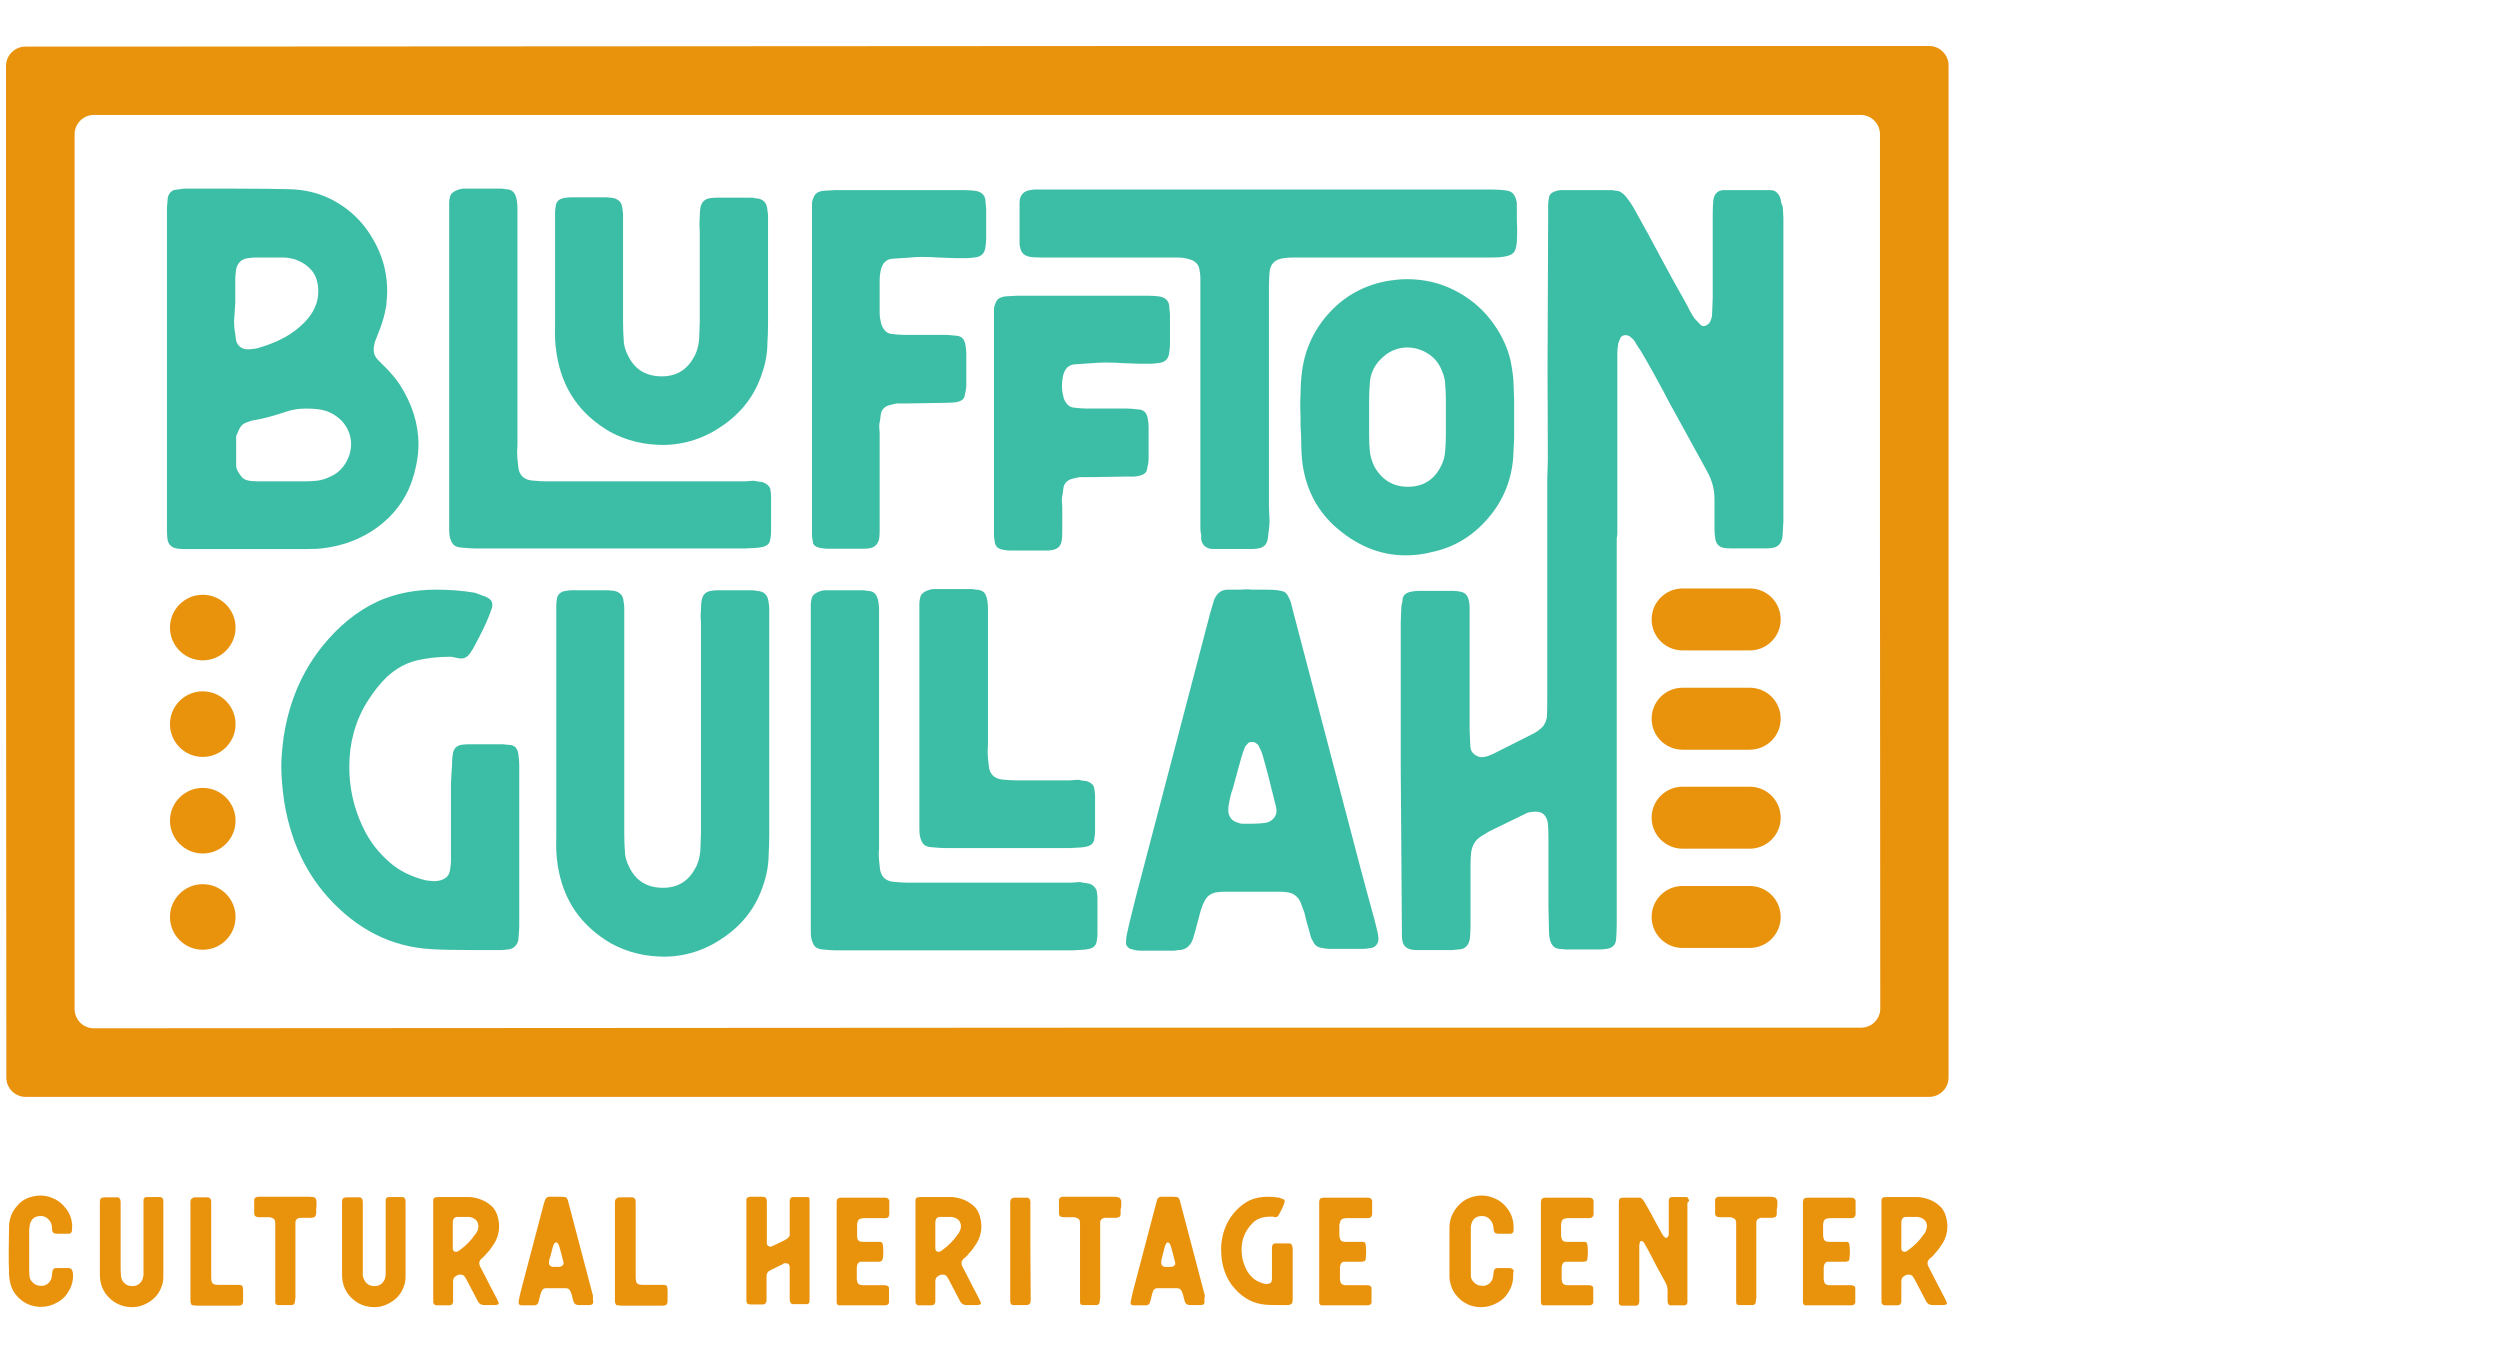 <?xml version="1.0" encoding="utf-8"?>
<!-- Generator: Adobe Illustrator 28.0.0, SVG Export Plug-In . SVG Version: 6.00 Build 0)  -->
<svg version="1.1" id="Layer_1" xmlns="http://www.w3.org/2000/svg" xmlns:xlink="http://www.w3.org/1999/xlink" x="0px" y="0px"
	 viewBox="0 0 831 449.8" style="enable-background:new 0 0 831 449.8;" xml:space="preserve">
<style type="text/css">
	.st0{display:none;}
	.st1{display:inline;}
	.st2{fill:#3CBDA5;}
	.st3{fill:#E9920C;}
</style>
<g id="black_backgrounds" class="st0">
	<rect y="-315.1" class="st1" width="1080" height="1080"/>
</g>
<g id="Layer_1_00000121988223615543323660000008795409780214213295_">
	<g>
		<path class="st2" d="M58.7,182.3c0.5,0.1,1.3,0.2,2.3,0.2h2.1h39.3c2,0,3.5-0.1,4.5-0.2c7-0.8,13.2-3.1,18.5-7s9-8.7,11.2-14.5
			c1.6-4.5,2.5-8.9,2.5-13.1c0-6.8-2.1-13.5-6.3-20c-1-1.5-2.4-3.2-4.1-5l-3-3c-1-1-1.5-2.1-1.5-3.5c0-0.5,0.1-1.3,0.3-2.1
			c0.2-0.8,0.7-1.9,1.3-3.5c1.2-2.9,2.1-5.9,2.6-9.1c0.2-2.2,0.3-3.8,0.3-4.8c0-4.9-1-9.6-3.1-14.1s-4.9-8.5-8.7-11.8
			c-6-5.1-12.8-7.7-20.5-7.9c-4-0.1-9.9-0.2-17.9-0.2H61.2L59,63c-1,0-1.8,0.3-2.4,1s-0.9,1.5-0.9,2.6l-0.2,2.3v4.5V123v48.6v5
			c0,1.2,0.1,2.1,0.2,2.8C56,181,57,182,58.7,182.3z M116.7,147.6c0,2.2-0.6,4.3-1.8,6.3c-1.2,2-2.8,3.4-4.6,4.3
			c-2,1-3.7,1.5-5.1,1.6c-0.9,0.1-2.2,0.2-4,0.2h-6.9h-8.3c-1.6,0-2.9-0.1-3.6-0.3c-0.9-0.2-1.6-0.6-2.1-1.2
			c-0.5-0.6-1.1-1.5-1.6-2.6c-0.1-0.2-0.2-0.6-0.2-1.2v-9.4c0-0.3,0-0.6,0.2-0.8c0.5-1.3,1-2.3,1.4-2.8s1-1,1.9-1.3
			c1-0.4,1.9-0.7,2.8-0.8c2.6-0.4,6.3-1.4,11.1-3c1.6-0.5,3.6-0.8,6-0.8c1.6,0,2.9,0.1,3.6,0.2c3.2,0.3,6,1.7,8.3,4.1
			C115.6,142.2,116.7,144.7,116.7,147.6z M78.2,100.8v-8.1c0-0.7,0.1-1.8,0.3-3.3c0.2-0.9,0.6-1.6,1.2-2.3c0.6-0.7,1.4-1,2.2-1.2
			c1.3-0.2,2.3-0.3,2.8-0.3h9.4c1.2,0,2.4,0.2,3.6,0.5c2.5,0.8,4.5,2.1,6,3.9c1.4,1.8,2.1,4,2.1,6.7c0,2.1-0.4,4-1.2,5.6
			c-1,2.3-2.8,4.5-5.3,6.6c-3.3,2.9-7.9,5.2-13.9,6.9c-1.1,0.2-2,0.3-2.6,0.3h-1c-1.6-0.2-2.8-1.2-3.3-2.8c0-0.2-0.2-1.4-0.5-3.6
			c-0.1-0.7-0.2-1.6-0.2-3L78.2,100.8z"/>
		<path class="st2" d="M253.6,160.3l-2-0.3c-0.3-0.1-0.8-0.2-1.3-0.2l-2.6,0.2h-66.3c-1.2,0-2.8-0.1-4.8-0.3c-2.5-0.3-4-1.8-4.3-4.3
			l-0.3-2.8c-0.1-1-0.1-1.8-0.1-2.6c0-0.7,0.1-1.4,0.1-1.9V74v-4.8c0-1.1-0.1-1.9-0.2-2.5c-0.2-1.3-0.6-2.3-1.2-2.9
			c-0.5-0.6-1.4-0.9-2.5-0.9l-1.2-0.2h-12.7c-0.8,0-1.5,0.2-2.3,0.5c-1.3,0.5-2.1,1.3-2.3,2.1c-0.2,0.9-0.3,1.5-0.3,2v4.8v49.9v41.3
			v11.4c0,1.6,0,2.9,0.2,3.6c0.2,1.1,0.6,2,1.1,2.6c0.5,0.6,1.4,1,2.6,1.1c2,0.2,3.6,0.3,4.8,0.3h89.9l3.6-0.2c0.4,0,1.1-0.1,2-0.3
			c1.4-0.3,2.3-1.1,2.5-2.3c0.2-1.1,0.3-1.9,0.3-2.5v-12.2c0-0.5-0.1-1.4-0.3-2.5C255.6,161.5,254.9,160.8,253.6,160.3z"/>
		<path class="st2" d="M202.9,143.6c5.4,2.9,11.3,4.3,17.7,4.3c7.2-0.1,13.8-2.3,20-6.7s10.4-10,12.7-17.1c1.2-3.4,1.8-6.9,1.8-10.4
			c0.1-1.4,0.2-3.6,0.2-6.5v-32V72c0-0.9-0.1-1.5-0.2-2c-0.1-2.6-1.4-4-4-4.1c-0.3-0.1-0.9-0.2-1.6-0.2h-11.1
			c-1.1,0-1.9,0.1-2.5,0.2c-1.8,0.3-2.8,1.4-3.1,3.3c-0.1,0.5-0.2,1.5-0.2,2.8c-0.1,1.1-0.1,2.1-0.1,2.9c0,0.8,0.1,1.5,0.1,2.1v29.9
			l-0.2,5.8c-0.2,2.4-0.8,4.5-1.8,6.1c-2.3,4.2-5.8,6.3-10.6,6.3c-5.3,0-9-2.3-11.2-6.8c-1-1.9-1.5-3.7-1.5-5.6
			c-0.1-1.3-0.2-3.4-0.2-6.1V76.1v-4.8c0-0.5-0.1-1.4-0.3-2.5c-0.1-0.8-0.4-1.4-0.9-1.9c-0.5-0.5-1.2-0.9-2.1-1.1l-2-0.2h-12.2
			c-0.5,0-1.4,0.1-2.5,0.3c-1.2,0.3-2,1-2.3,2.1c-0.2,1.1-0.3,1.9-0.3,2.5v5v12.2v19.6v0.8c-0.1,3.2,0,6.3,0.5,9.4
			C186.8,129.2,192.8,137.8,202.9,143.6z"/>
		<path class="st2" d="M272.5,182.1c1.1,0.2,1.9,0.3,2.5,0.3h12.2c0.9,0,1.5-0.1,2-0.2c1.6-0.3,2.6-1.3,3-3c0.1-0.5,0.2-1.4,0.2-2.5
			v-4.1v-28.1c0-0.3,0-1-0.1-2c-0.1-1,0-1.9,0.2-2.6l0.3-2.3c0.3-1.6,1.4-2.6,3.1-3c1.3-0.3,2.1-0.5,2.3-0.5h3.8l12.2-0.2
			c1.8,0,3.1-0.1,4-0.3c1.5-0.3,2.4-1.1,2.5-2.3c0.1-0.4,0.2-0.9,0.3-1.4c0.1-0.5,0.2-1.1,0.2-1.9v-10.6c0-0.8-0.1-1.7-0.3-2.8
			c-0.3-1.9-1.3-2.9-3-3c-1.8-0.2-3.1-0.3-4-0.3h-13.5c-1,0-2.4-0.1-4.1-0.3c-0.9-0.1-1.6-0.5-2.2-1.2c-0.6-0.7-1-1.4-1.2-2.3
			c-0.1-0.4-0.2-0.9-0.3-1.4c-0.1-0.5-0.2-1.1-0.2-1.9V92.9c0-0.8,0.1-1.7,0.3-2.8c0.5-2.6,1.9-4,4-4.1l4.5-0.3
			c2.4-0.2,3.8-0.3,5.1-0.3c2.5,0,4.4,0.1,5.6,0.2l5.6,0.2h4c0.7,0,1.7-0.1,3-0.3c1.7-0.3,2.7-1.3,3-3c0.2-1.3,0.3-2.4,0.3-3.1v-9.9
			l-0.2-2.3c0-2.2-1.2-3.5-3.6-3.8c-0.9-0.1-2.1-0.2-3.6-0.2h-42.9l-3.6,0.2c-0.3,0-0.8,0.1-1.5,0.3c-1,0.3-1.6,1-2,2
			c-0.1,0.2-0.2,0.5-0.3,0.8s-0.2,0.7-0.2,1.2v5.3v49.9v49.8v5c0,0.5,0.1,1.4,0.3,2.5C270.2,181,271,181.8,272.5,182.1z"/>
		<path class="st2" d="M378.8,158.1c1.5-0.3,2.4-1.1,2.5-2.3c0.1-0.4,0.2-0.9,0.3-1.4c0.1-0.5,0.2-1.1,0.2-1.9v-10.6
			c0-0.8-0.1-1.7-0.3-2.8c-0.3-1.9-1.3-2.9-3-3c-1.8-0.2-3.1-0.3-4-0.3H361c-1,0-2.4-0.1-4.1-0.3c-0.9-0.1-1.6-0.5-2.2-1.2
			c-0.6-0.7-1-1.4-1.2-2.3c-0.1-0.4-0.2-0.9-0.3-1.4c-0.1-0.5-0.2-1.1-0.2-1.9V128c0-0.8,0.1-1.7,0.3-2.8c0.5-2.6,1.9-4,4-4.1
			l4.5-0.3c2.4-0.2,4.3-0.3,5.6-0.3c2.5,0,4.4,0.1,5.6,0.2l5.6,0.2h4c0.7,0,1.7-0.1,3-0.3c1.7-0.3,2.7-1.3,3-3
			c0.2-1.3,0.3-2.4,0.3-3.1v-9.9l-0.2-2.3c0-2.2-1.2-3.5-3.6-3.8c-0.9-0.1-2.1-0.2-3.6-0.2h-43.5l-3.6,0.2c-0.3,0-0.8,0.1-1.5,0.3
			c-1,0.3-1.7,1-2,2c-0.1,0.2-0.2,0.5-0.3,0.8c-0.1,0.3-0.2,0.7-0.2,1.2v5.3v39.2v25.6v5c0,0.5,0.1,1.4,0.3,2.5c0.2,1.2,1,2,2.5,2.3
			c1.1,0.2,1.9,0.3,2.5,0.3h12.2c0.9,0,1.5-0.1,2-0.2c1.7-0.3,2.7-1.3,3-3c0.1-0.5,0.2-1.4,0.2-2.5V173v-4c0-0.3,0-1-0.1-2
			c-0.1-1,0-1.9,0.2-2.6l0.3-2.3c0.3-1.6,1.4-2.6,3.1-3c1.3-0.3,2.1-0.5,2.3-0.5h3.8l12.2-0.2C376.6,158.5,377.9,158.4,378.8,158.1z
			"/>
		<path class="st2" d="M342,85.3c0.9,0.2,2.2,0.3,4,0.3h45.5c1.3,0,2.5,0.2,3.6,0.5c2.1,0.5,3.3,1.7,3.6,3.5c0.2,1.1,0.3,2,0.3,2.8
			v5v37.5v38c0,0.3,0,1,0,1.9s0,1.8,0.2,2.6c0.1,0.4,0.1,0.9,0.1,1.2c-0.1,0.4,0,0.8,0.1,1.2c0.1,0.5,0.4,1,0.8,1.5
			c0.4,0.4,1,0.8,1.7,1c0.3,0.1,0.8,0.2,1.5,0.2h1.3h11.1c1.1,0,1.9-0.1,2.5-0.2c1.8-0.3,2.8-1.4,3.1-3.1l0.3-2.5
			c0.2-1.5,0.3-2.7,0.3-3.5l-0.2-4.6v-37.7V95.4c0-2.2,0.1-3.8,0.2-4.8c0.1-1.4,0.5-2.5,1.3-3.3s1.9-1.3,3.5-1.5
			c0.7-0.1,1.7-0.2,3.1-0.2h65.9c1.7,0,2.9-0.1,3.6-0.2c1.8-0.2,3-0.7,3.6-1.3c0.7-0.7,1-1.8,1.2-3.5c0.1-1.9,0.1-3.5,0.1-4.9
			c-0.1-1.4-0.1-2.6-0.1-3.5v-4.3c0-0.8-0.2-1.5-0.5-2.3c-0.5-1.2-1.3-1.9-2.2-2.1c-1-0.3-3.1-0.5-6.5-0.5H348h-4.1
			c-0.4,0-1.1,0.1-2,0.3c-1.4,0.3-2.4,1.2-2.8,2.6c-0.1,0.3-0.2,0.9-0.2,1.6v13.1c0,0.7,0,1.2,0.2,1.6C339.4,84,340.4,84.9,342,85.3
			z"/>
		<path class="st2" d="M432.5,145.1c0,4.2,0.2,7.3,0.5,9.4c1.2,8,4.6,14.7,10.2,20c7.3,6.7,15.3,10.1,24.1,10.1
			c3.1,0,6.1-0.4,9.1-1.2c7.2-1.6,13.2-5.3,18.2-11.1s7.8-12.5,8.4-20.3l0.3-6.6V140v-6.8l-0.2-5.6c0-1.6-0.3-4.2-1-7.8
			c-1.2-5-3.5-9.5-6.7-13.6c-3.2-4.1-7.3-7.4-12.1-9.8c-4.8-2.4-10-3.6-15.6-3.6c-2,0-4,0.2-6,0.5c-7.7,1.3-14.2,4.7-19.4,10.2
			s-8.4,12-9.5,19.8c-0.3,2.4-0.5,5-0.5,7.8c-0.1,1.5-0.1,2.9-0.1,4.1c0,1.2,0.1,2.2,0.1,3v3.5L432.5,145.1L432.5,145.1z
			 M455.1,132.2c0-1.3,0.1-3.2,0.3-5.6c0.4-3.2,1.9-5.9,4.5-8.1c2.3-2,5-3,7.9-3c2.4,0,4.7,0.7,6.8,2c2.1,1.3,3.6,3.1,4.6,5.5
			c0.8,1.8,1.2,3.5,1.2,5.1c0.1,1,0.2,2.5,0.2,4.5v7.1v5c0,2.2-0.1,3.9-0.2,5c-0.1,2.1-0.7,4-1.7,5.8c-2.3,4.2-5.9,6.3-10.7,6.3
			c-5,0-8.7-2.3-11.2-6.8c-0.9-1.9-1.4-3.7-1.5-5.5c-0.1-1-0.2-2.5-0.2-4.5L455.1,132.2L455.1,132.2z"/>
		<path class="st2" d="M591.9,66.3c-0.2-0.9-0.6-1.6-1.2-2.2c-0.5-0.6-1.3-0.9-2.2-0.9h-0.8h-14.2H573c-1,0-1.8,0.3-2.4,0.9
			c-0.6,0.6-1,1.5-1.1,2.6c-0.1,1-0.2,2.6-0.2,4.8v27.8l-0.2,5c0,0.9-0.2,1.6-0.5,2.3c-0.2,0.5-0.5,1-1,1.3
			c-0.4,0.3-0.9,0.5-1.3,0.5s-0.9-0.2-1.3-0.7l-1.7-1.8c-0.4-0.5-1-1.5-1.7-2.8c-0.3-0.8-2-3.8-5-9.1l-3.6-6.6
			c-3.8-7.2-7.2-13.4-10.2-18.7c-0.7-1.1-1.4-2.2-2.3-3.3c-1.1-1.3-2.2-2-3.3-2l-1.3-0.2h-17.2c-0.3,0-0.8,0.1-1.5,0.3
			c-1.4,0.4-2.2,1.2-2.3,2.1c-0.2,1.1-0.3,1.9-0.3,2.3v4.6l-0.2,50.2l0.1,30l-0.2,7v72.1c0,3.2,0,5.3-0.1,6.4
			c-0.1,1-0.5,2.1-1.2,3.1c-0.8,1-2.1,2-4,2.9l-12.9,6.5c-0.2,0.1-0.8,0.3-1.8,0.7c-0.9,0.2-1.4,0.3-1.7,0.3c-1.1,0-2.2-0.5-3.1-1.5
			c-0.5-0.5-0.8-1.5-0.8-2.8l-0.2-4.8v-36.2v-4.6c0-0.7-0.1-1.4-0.3-2.3c-0.3-1.5-1.2-2.5-2.6-2.8c-1.1-0.2-1.9-0.3-2.5-0.3h-11.7
			c-0.5,0-1.4,0.1-2.5,0.3c-1.8,0.4-2.7,1.4-2.7,2.8c0,0.3-0.1,0.7-0.2,1.1c-0.1,0.4-0.2,0.8-0.2,1.2l-0.2,5v48.4L466,311
			c0,1.7,0.3,2.9,1.1,3.6c0.7,0.8,2,1.2,3.7,1.2h0.8h11.1l2-0.2c1.1,0,2-0.3,2.7-1c0.7-0.7,1-1.5,1.2-2.7c0.1-1,0.2-2.5,0.2-4.5
			v-19.8c0-1.9,0.1-3.2,0.2-4.1c0.3-2.5,1.4-4.3,3.3-5.5l2.8-1.7c6.1-3,9.7-4.7,10.9-5.3c0.3-0.1,0.7-0.3,1-0.5s0.8-0.4,1.3-0.5
			s1.3-0.2,2.2-0.2c2.3,0,3.6,1.3,4,3.8c0.1,1,0.2,2.5,0.2,4.5v23.3l0.2,8.6c0,0.7,0.1,1.4,0.3,2.3c0.5,2.1,1.7,3.1,3.3,3.1l2,0.2
			h11.1c1.1,0,1.9-0.1,2.5-0.2c2-0.3,3-1.4,3.1-3.3c0.1-1.1,0.2-2.7,0.2-4.8V178.9c0.1-0.6,0.2-1.1,0.2-1.4V173v-50.4v-5.3
			c0-0.8,0.1-1.8,0.3-3.1c0.1-0.4,0.4-1.1,0.8-2c0.3-0.5,0.9-0.8,1.7-0.8c0.3,0,0.7,0.1,1.2,0.3c0.9,0.7,1.4,1.2,1.7,1.6
			c0.4,0.8,0.8,1.4,1.2,2c0.3,0.5,0.7,1,1,1.5c1.8,3,3.2,5.6,4.5,7.9s2.2,4.1,3,5.5c1,2,2.6,5,4.8,8.9l9.6,17.5
			c1.7,3,2.5,6.1,2.5,9.4v3.1v6.9c0,0.9,0.1,2,0.3,3.3c0.3,1.5,1.2,2.5,2.7,2.8c0.7,0.1,1.6,0.2,2.8,0.2h11.1c1.1,0,1.9-0.1,2.5-0.2
			c1.7-0.3,2.7-1.4,3.1-3.1c0.1-0.4,0.2-1.2,0.2-2.1l0.2-3.6V72.5l-0.2-3.8C592,67.6,592,66.8,591.9,66.3z"/>
		<path class="st2" d="M169.2,247.6l-2.1-0.2h-11.4c-1.1,0-1.9,0.1-2.5,0.2c-1.4,0.3-2.3,1.2-2.6,2.6c-0.2,1.1-0.3,1.9-0.3,2.5
			c0,1.8-0.1,3-0.2,3.8l-0.2,4v21.3v4.5c0,0.5-0.1,1.5-0.3,2.8c-0.1,1.2-0.7,2.2-1.6,2.8s-2.2,1-3.6,1c-0.7,0-1.6-0.1-3-0.3
			c-4.7-1.2-8.6-3.1-11.7-5.8c-4-3.4-7-7.4-9.1-11.9c-3-6.3-4.5-13-4.5-20c0-8,2-15.3,6-21.7c2-3.2,4.2-6,6.6-8.3
			c2.8-2.5,5.8-4.3,9.2-5.2c3.4-0.9,7.4-1.4,11.9-1.4c0.2,0,0.8,0.1,1.6,0.3c0.9,0.2,1.5,0.3,1.8,0.3c0.9,0,1.6-0.3,2.2-0.8
			c0.6-0.5,1.2-1.4,1.9-2.6c2.5-4.6,4.4-8.4,5.5-11.4c0.4-1.2,0.7-2,0.8-2.3c0.2-1.2-0.1-2.2-1-2.8c-0.7-0.4-1.2-0.7-1.5-0.8
			c-0.4-0.1-1-0.3-1.7-0.6c-0.7-0.3-1.3-0.5-1.7-0.6c-4.3-0.7-8.5-1-12.7-1c-7.2,0-13.5,1.3-19.2,3.8c-7,3.2-13.3,8.3-18.8,15.2
			c-6.6,8.3-10.9,18.2-12.7,29.9c-0.5,3.6-0.8,6.9-0.8,9.8c0,3.2,0.3,6.7,0.8,10.6c1.9,13,6.7,23.9,14.5,32.7
			c9.7,10.9,21.3,16.8,34.7,17.5c3.1,0.2,7.8,0.3,14,0.3h9.2c0.5,0,1.5-0.1,2.8-0.3c0.8-0.2,1.4-0.6,1.9-1.2c0.5-0.5,0.8-1.2,0.9-2
			c0.2-2,0.3-3.5,0.3-4.5v-26.1v-16.4v-11.1c0-0.9-0.1-2.1-0.3-3.6C172,248.6,170.9,247.6,169.2,247.6z"/>
		<path class="st2" d="M251.5,196.4c-0.3-0.1-0.9-0.2-1.6-0.2h-11.1c-1.1,0-1.9,0.1-2.5,0.2c-1.8,0.3-2.8,1.4-3.1,3.3
			c-0.1,0.5-0.2,1.5-0.2,2.8c-0.1,1.1-0.1,2.1-0.1,2.9c0.1,0.8,0.1,1.5,0.1,2.1v69.4l-0.2,5.8c-0.2,2.4-0.8,4.5-1.8,6.1
			c-2.3,4.2-5.8,6.3-10.6,6.3c-5.3,0-9-2.3-11.2-6.8c-1-1.9-1.5-3.7-1.5-5.6c-0.1-1.3-0.2-3.4-0.2-6.1v-69.9v-4.8
			c0-0.5-0.1-1.4-0.3-2.5c-0.1-0.8-0.4-1.4-0.9-1.9c-0.5-0.5-1.2-0.9-2.1-1.1l-2-0.2H190c-0.5,0-1.4,0.1-2.5,0.3
			c-1.2,0.3-2,1.1-2.3,2.1c-0.2,1.1-0.3,1.9-0.3,2.5v5v12.2v24.5v34.7v0.8c-0.1,3.2,0,6.3,0.5,9.4c1.8,11.5,7.7,20.1,17.9,26
			c5.4,2.9,11.3,4.3,17.7,4.3c7.2-0.1,13.8-2.3,20-6.7s10.4-10,12.7-17.1c1.2-3.4,1.8-6.9,1.8-10.4c0.1-1.4,0.2-3.6,0.2-6.5v-71.6
			v-3.3c0-0.9-0.1-1.5-0.2-2C255.3,197.8,254,196.5,251.5,196.4z"/>
		<path class="st2" d="M362,293.7l-2-0.3c-0.3-0.1-0.8-0.2-1.3-0.2l-2.6,0.2h-54.5c-1.2,0-2.8-0.1-4.8-0.3c-2.5-0.3-4-1.8-4.3-4.3
			l-0.3-2.8c-0.1-1-0.1-1.8-0.1-2.6c0.1-0.7,0.1-1.3,0.1-1.9v-74v-4.8c0-1.1-0.1-1.9-0.2-2.5c-0.2-1.3-0.6-2.3-1.2-2.9
			c-0.5-0.6-1.4-0.9-2.5-0.9l-1.2-0.2h-12.7c-0.8,0-1.5,0.2-2.3,0.5c-1.3,0.5-2.1,1.3-2.3,2.2s-0.3,1.5-0.3,2v4.8v49.9v41.3v11.4
			c0,1.7,0,2.9,0.2,3.6c0.2,1.1,0.6,2,1.1,2.6c0.5,0.6,1.4,1,2.6,1.1c2,0.2,3.6,0.3,4.8,0.3h78.2l3.6-0.2c0.4,0,1.1-0.1,2-0.3
			c1.4-0.3,2.3-1.1,2.5-2.3c0.2-1.1,0.3-1.9,0.3-2.5v-12.2c0-0.5-0.1-1.4-0.3-2.5C364,294.9,363.3,294.1,362,293.7z"/>
		<path class="st2" d="M324.4,196l-1.2-0.2h-12.7c-0.8,0-1.5,0.2-2.3,0.5c-1.3,0.5-2.1,1.3-2.3,2.2s-0.3,1.5-0.3,2v4.8v16.3v41.3
			v11.4c0,1.7,0,2.9,0.2,3.6c0.2,1.1,0.6,2,1.1,2.6c0.5,0.6,1.3,1,2.6,1.1c2,0.2,3.6,0.3,4.8,0.3h41.3l3.6-0.2c0.4,0,1.1-0.1,2-0.3
			c1.4-0.3,2.3-1.1,2.5-2.3c0.2-1.1,0.3-1.9,0.3-2.5v-12.2c0-0.5-0.1-1.4-0.3-2.5c-0.2-1-1-1.7-2.3-2.2l-2-0.3
			c-0.3-0.1-0.8-0.2-1.3-0.2l-2.6,0.2h-17.7c-1.2,0-2.8-0.1-4.8-0.3c-2.5-0.3-4-1.8-4.3-4.3l-0.3-2.8c-0.1-1-0.1-1.8-0.1-2.6
			s0.1-1.3,0.1-1.9V207v-4.8c0-1.1-0.1-1.9-0.2-2.5c-0.2-1.3-0.6-2.3-1.2-2.9C326.3,196.3,325.5,196,324.4,196z"/>
		<path class="st2" d="M456.8,305.4c-2.8-10-6.8-25.2-12.1-45.5l-14.9-56.8l-0.7-2.8c-0.7-2-1.4-3.2-2.3-3.6
			c-0.9-0.4-2.8-0.7-5.6-0.7h-4.6c-0.4,0-1,0-1.7-0.1c-0.7,0-1.5,0-2.5,0.1h-4.5c-2,0.1-3.4,1.2-4.3,3.3l-1.2,4l-3.3,12.6L377.6,298
			c-1.5,6.1-2.5,9.9-2.8,11.6c-0.3,1.1-0.5,2.3-0.5,3.6c-0.1,0.4,0,0.9,0.4,1.4c0.4,0.5,0.8,0.8,1.4,0.9c0.3,0.1,0.7,0.2,1.2,0.3
			c0.4,0.1,1,0.2,1.7,0.2h11.4l1.3-0.2c2.3,0,3.9-1.2,4.8-3.6l0.8-2.7l1.8-6.8c0.5-1.5,0.9-2.5,1.2-3c0.8-1.8,2.2-2.8,4.1-3.1
			c0.7-0.1,1.6-0.2,2.8-0.2h18c1.2,0,2.2,0.1,2.8,0.2c2,0.3,3.4,1.4,4.3,3.3l1.3,3.5c0.2,1.1,0.8,3.4,1.8,6.8c0.2,1,0.5,1.9,1,2.6
			c0.5,1.3,1.5,2.1,3,2.3c1.1,0.2,1.9,0.3,2.5,0.3h11.4c0.5,0,1.4-0.1,2.5-0.3c0.7-0.1,1.2-0.4,1.7-1s0.7-1.2,0.7-2
			c0-0.7-0.1-1.4-0.3-2.3L456.8,305.4z M423.4,272c-0.8,0.9-1.9,1.5-3.5,1.6c-0.8,0.1-2,0.2-3.6,0.2H413c-0.2,0-0.5,0-0.8-0.1
			s-0.7-0.2-1.2-0.4c-1.5-0.5-2.4-1.7-2.7-3.3c0-1.2,0-2.2,0.2-2.8c0.3-1.9,0.7-3.5,1.2-4.8l2.8-10.2c0.4-1.5,0.9-2.8,1.3-3.8
			c0.1-0.3,0.5-0.8,1.2-1.5c0.3-0.2,0.7-0.3,1.2-0.3s0.8,0.1,1.1,0.3c0.8,0.5,1.2,1,1.3,1.5c0.4,0.7,0.9,1.8,1.3,3.3
			c0.9,3.1,2.1,7.7,3.6,13.9c0.2,0.8,0.4,1.7,0.7,2.8C424.5,269.8,424.2,271,423.4,272z"/>
		<path class="st3" d="M581.6,195.6h-22.3c-5.7,0-10.3,4.6-10.3,10.3s4.6,10.3,10.3,10.3h22.3c5.7,0,10.3-4.6,10.3-10.3
			S587.3,195.6,581.6,195.6z"/>
		<path class="st3" d="M581.6,294.5h-22.3c-5.7,0-10.3,4.6-10.3,10.3s4.6,10.3,10.3,10.3h22.3c5.7,0,10.3-4.6,10.3-10.3
			S587.3,294.5,581.6,294.5z"/>
		<path class="st3" d="M581.6,261.5h-22.3c-5.7,0-10.3,4.6-10.3,10.3s4.6,10.3,10.3,10.3h22.3c5.7,0,10.3-4.6,10.3-10.3
			S587.3,261.5,581.6,261.5z"/>
		<path class="st3" d="M581.6,228.6h-22.3c-5.7,0-10.3,4.6-10.3,10.3s4.6,10.3,10.3,10.3h22.3c5.7,0,10.3-4.6,10.3-10.3
			S587.3,228.6,581.6,228.6z"/>
		<ellipse class="st3" cx="67.4" cy="208.6" rx="10.9" ry="10.9"/>
		<ellipse class="st3" cx="67.4" cy="304.8" rx="10.9" ry="10.9"/>
		<ellipse class="st3" cx="67.4" cy="272.8" rx="10.9" ry="10.9"/>
		<ellipse class="st3" cx="67.4" cy="240.7" rx="10.9" ry="10.9"/>
		<path class="st3" d="M647.7,130.5V21.7c0-3.5-2.9-6.4-6.4-6.4H367.7L24.8,15.5H8.4c-3.5,0-6.4,2.9-6.4,6.4v154.7l0.1,165.3l0,16.3
			c0,3.5,2.9,6.4,6.4,6.4h632.8c3.5,0,6.4-2.9,6.4-6.4v-62.2C647.7,276.6,647.7,130.5,647.7,130.5z M618.6,341.6H367.7l-336.5,0.2
			c-3.5,0-6.4-2.8-6.4-6.4v-39.5c0-19.2,0-165.3,0-165.3v-86c0-3.5,2.9-6.4,6.4-6.4h103.9c37.4,0,322.3,0,322.3,0h161.1
			c3.5,0,6.4,2.9,6.4,6.4v132l0.1,158.7C625,338.8,622.1,341.6,618.6,341.6z"/>
		<path class="st3" d="M24,422.3c-0.1-0.3-0.3-0.5-0.6-0.7c-0.4-0.1-0.7-0.1-0.8-0.1h-3.5h-0.4c-0.4,0-0.7,0.1-0.9,0.3
			s-0.3,0.5-0.4,0.9l-0.1,1c-0.1,0.5-0.1,0.9-0.2,1.2c-0.5,1.4-1.4,2.2-2.8,2.5c-0.2,0-0.4,0-0.8,0c-1.2,0-2.1-0.5-2.8-1.3
			c-0.6-0.6-0.9-1.3-0.9-2.1c0-0.4-0.1-1-0.1-1.7v-13c0-0.6,0-1,0.1-1.3c0-0.5,0.1-0.9,0.2-1.2c0.5-1.8,1.7-2.6,3.6-2.6
			c1,0,1.9,0.4,2.6,1.2c0.5,0.5,0.8,1.1,1,1.9l0.1,1.2c0,0.3,0,0.6,0.1,0.7c0.1,0.4,0.4,0.7,0.8,0.8c0.3,0.1,0.6,0.1,0.8,0.1h3.3
			l0.6,0c0.3,0,0.5-0.1,0.7-0.3c0.2-0.2,0.3-0.4,0.3-0.7c0-0.4,0.1-1,0.1-1.7c-0.1-2-0.7-3.9-2-5.6s-2.9-3-4.9-3.7
			c-1.2-0.5-2.4-0.7-3.7-0.7c-1.4,0-2.8,0.3-4.1,0.8s-2.5,1.3-3.4,2.4C4,402.6,3,405.1,3,408v1.2c0,1.5-0.1,3.7-0.1,6.6
			c0,3.1,0,5.4,0.1,6.9c0,0.9,0,1.5,0.1,1.9c0.2,2.2,0.9,4.2,2.2,5.8c2.2,2.7,5,4,8.4,4c1.9,0,3.6-0.5,5.4-1.5s3-2.3,3.9-4
			c0.9-1.5,1.3-3.2,1.3-5.1l-0.1-0.9C24.1,422.7,24.1,422.5,24,422.3z"/>
		<path class="st3" d="M53.1,397.9c-0.1,0-0.3,0-0.5,0h-3.3c-0.3,0-0.6,0-0.7,0c-0.5,0.1-0.9,0.4-0.9,1c0,0.2,0,0.5,0,0.8
			c0,0.3,0,0.6,0,0.9c0,0.2,0,0.5,0,0.6v20.9l0,1.7c-0.1,0.7-0.2,1.3-0.5,1.8c-0.7,1.3-1.8,1.9-3.2,1.9c-1.6,0-2.7-0.7-3.4-2
			c-0.3-0.6-0.4-1.1-0.4-1.7c0-0.4-0.1-1-0.1-1.8v-21v-1.4c0-0.2,0-0.4-0.1-0.7c0-0.2-0.1-0.4-0.3-0.6c-0.1-0.2-0.4-0.3-0.6-0.3
			l-0.6,0h-3.7c-0.2,0-0.4,0-0.8,0.1c-0.4,0.1-0.6,0.3-0.7,0.7c-0.1,0.3-0.1,0.6-0.1,0.7v1.5v3.7v7.3v10.4v0.2c0,1,0,1.9,0.1,2.8
			c0.5,3.4,2.3,6,5.4,7.8c1.6,0.9,3.4,1.3,5.3,1.3c2.1,0,4.1-0.7,6-2c1.9-1.3,3.1-3,3.8-5.1c0.4-1,0.5-2.1,0.5-3.1
			c0-0.4,0-1.1,0-1.9v-21.5v-1c0-0.3,0-0.5,0-0.6C54.3,398.4,53.9,397.9,53.1,397.9z"/>
		<path class="st3" d="M80.1,427.2l-0.6-0.1c-0.1,0-0.2,0-0.4,0l-0.8,0h-5.3c-0.4,0-0.8,0-1.4-0.1c-0.8-0.1-1.2-0.5-1.3-1.3
			l-0.1-0.8c0-0.3,0-0.5,0-0.8c0-0.2,0-0.4,0-0.6v-22.2v-1.4c0-0.3,0-0.6,0-0.7c-0.1-0.4-0.2-0.7-0.4-0.9s-0.4-0.3-0.8-0.3l-0.4,0
			h-3.8c-0.2,0-0.5,0-0.7,0.2c-0.4,0.2-0.6,0.4-0.7,0.7s-0.1,0.5-0.1,0.6v1.4v15v12.4v3.4c0,0.5,0,0.9,0,1.1
			c0.1,0.3,0.2,0.6,0.3,0.8s0.4,0.3,0.8,0.3c0.6,0.1,1.1,0.1,1.4,0.1h12.4l1.1,0c0.1,0,0.3,0,0.6-0.1c0.4-0.1,0.7-0.3,0.8-0.7
			c0.1-0.3,0.1-0.6,0.1-0.7v-3.7c0-0.2,0-0.4-0.1-0.7C80.7,427.5,80.5,427.3,80.1,427.2z"/>
		<path class="st3" d="M105.2,400.7v-1.3c0-0.2,0-0.5-0.1-0.7c-0.2-0.4-0.4-0.6-0.6-0.7c-0.3-0.1-0.9-0.2-1.9-0.2H87.1h-1.2
			c-0.1,0-0.3,0-0.6,0.1c-0.4,0.1-0.7,0.4-0.8,0.8c0,0.1,0,0.3,0,0.5v3.9c0,0.2,0,0.4,0,0.5c0.1,0.5,0.4,0.8,0.9,0.9
			c0.3,0.1,0.7,0.1,1.2,0.1h2.6c0.4,0,0.8,0,1.1,0.2c0.6,0.2,1,0.5,1.1,1c0.1,0.3,0.1,0.6,0.1,0.8v1.5v11.3v11.4c0,0.1,0,0.3,0,0.6
			s0,0.5,0,0.8c0,0.1,0,0.3,0,0.4c0,0.1,0,0.2,0,0.4c0,0.2,0.1,0.3,0.2,0.5c0.1,0.1,0.3,0.2,0.5,0.3c0.1,0,0.2,0,0.5,0h0.4h3.3
			c0.3,0,0.6,0,0.7,0c0.5-0.1,0.9-0.4,0.9-0.9l0.1-0.8c0.1-0.5,0.1-0.8,0.1-1l0-1.4v-11.3v-10.7c0-0.7,0-1.1,0-1.4
			c0-0.4,0.2-0.8,0.4-1c0.2-0.2,0.6-0.4,1-0.5c0.2,0,0.5,0,0.9,0h2c0.5,0,0.9,0,1.1,0c0.5-0.1,0.9-0.2,1.1-0.4s0.3-0.5,0.4-1
			c0-0.6,0-1,0-1.5C105.2,401.3,105.2,401,105.2,400.7z"/>
		<path class="st3" d="M133.6,397.9c-0.1,0-0.3,0-0.5,0h-3.3c-0.3,0-0.6,0-0.7,0c-0.5,0.1-0.9,0.4-0.9,1c0,0.2,0,0.5,0,0.8
			c0,0.3,0,0.6,0,0.9s0,0.5,0,0.6v20.9l0,1.7c-0.1,0.7-0.2,1.3-0.5,1.8c-0.7,1.3-1.8,1.9-3.2,1.9c-1.6,0-2.7-0.7-3.4-2
			c-0.3-0.6-0.5-1.1-0.5-1.7c0-0.4,0-1,0-1.8v-21v-1.4c0-0.2,0-0.4-0.1-0.7c0-0.2-0.1-0.4-0.3-0.6s-0.4-0.3-0.6-0.3l-0.6,0h-3.7
			c-0.2,0-0.4,0-0.8,0.1c-0.4,0.1-0.6,0.3-0.7,0.7c-0.1,0.3-0.1,0.6-0.1,0.7v1.5v3.7v7.3v10.4v0.2c0,1,0,1.9,0.1,2.8
			c0.5,3.4,2.3,6,5.4,7.8c1.6,0.9,3.4,1.3,5.3,1.3c2.1,0,4.1-0.7,6-2c1.9-1.3,3.1-3,3.8-5.1c0.4-1,0.5-2.1,0.5-3.1
			c0-0.4,0-1.1,0-1.9v-21.5v-1c0-0.3,0-0.5,0-0.6C134.8,398.4,134.4,397.9,133.6,397.9z"/>
		<path class="st3" d="M161.8,416.6c0.9-0.9,1.6-1.9,2.3-3c1.2-1.8,1.8-3.8,1.8-6c0-0.3,0-0.8-0.1-1.4c-0.3-2.3-1.1-4.1-2.3-5.2
			c-1.9-1.8-4.3-2.8-7.2-3.1c-0.4,0-0.9,0-1.6,0h-5.9h-2.9c-0.3,0-0.6,0-1.1,0.1c-0.4,0-0.7,0.3-0.8,0.8c0,0.1,0,0.3,0,0.7v1.3v14.8
			v15.2v1.3c0,0.3,0,0.6,0,0.8c0.1,0.6,0.5,0.9,1,1l0.5,0h3.6c0.1,0,0.3,0,0.6-0.1c0.3,0,0.5-0.1,0.6-0.3s0.2-0.4,0.3-0.6
			c0-0.3,0-0.7,0-1.2c0-1,0-2.4,0-4.3V426c0-0.7,0.2-1.2,0.5-1.5s0.8-0.6,1.4-0.8c0,0,0.1,0,0.2,0c0.1,0,0.3,0,0.5,0
			c0.5,0,1,0.2,1.3,0.7l0.6,1l3.3,6.3c0.2,0.3,0.3,0.6,0.4,0.8c0.5,0.9,1.2,1.3,2.1,1.3h3.6c0.4,0,0.8-0.1,1-0.2s0.4-0.4,0.2-0.7
			c-0.2-0.5-0.4-0.9-0.5-1.1l-2.3-4.4l-2.2-4.3c-0.3-0.5-0.6-1.2-1.1-2.1c-0.2-0.4-0.3-0.8-0.3-1.1c0-0.5,0.2-1,0.7-1.5
			C160.7,417.9,161.2,417.3,161.8,416.6z M158.6,409.3c-0.2,0.4-0.4,0.8-0.8,1.2c-1.3,1.9-2.9,3.5-4.8,4.9c-0.2,0.2-0.5,0.3-0.7,0.5
			c-0.3,0.2-0.5,0.2-0.8,0.2c-0.3,0-0.5-0.1-0.7-0.3c-0.2-0.2-0.3-0.4-0.3-0.8c0-0.3,0-0.7,0-1.2c0-0.5,0-0.9,0-1.3c0-0.4,0-0.7,0-1
			v-1.1v-1.2c0-0.3,0-0.6,0-1s0-0.8,0-1.3c0-0.6,0-1,0.1-1.2c0.1-0.7,0.5-1.1,1.3-1.2c0.1,0,0.3,0,0.5,0h3.2c0.2,0,0.4,0,0.8,0.1
			c0.7,0.1,1.3,0.5,1.8,0.9c0.5,0.5,0.7,1.1,0.8,1.8c0,0.1,0,0.3,0,0.5C159,408.3,158.9,408.8,158.6,409.3z"/>
		<path class="st3" d="M197.1,430.7c-0.8-3-2-7.6-3.6-13.7l-4.5-17.1l-0.2-0.8c-0.2-0.6-0.4-1-0.7-1.1s-0.8-0.2-1.7-0.2H185
			c-0.1,0-0.3,0-0.5,0c-0.2,0-0.5,0-0.7,0h-1.3c-0.6,0-1,0.4-1.3,1l-0.4,1.2l-1,3.8l-6.5,24.7c-0.5,1.8-0.7,3-0.8,3.5
			c-0.1,0.3-0.1,0.7-0.1,1.1c0,0.1,0,0.3,0.1,0.4c0.1,0.2,0.3,0.2,0.4,0.3c0.1,0,0.2,0.1,0.4,0.1c0.1,0,0.3,0,0.5,0h3.4l0.4,0
			c0.7,0,1.2-0.4,1.4-1.1l0.2-0.8l0.5-2c0.2-0.5,0.3-0.8,0.4-0.9c0.2-0.5,0.6-0.8,1.2-0.9c0.2,0,0.5,0,0.8,0h5.4c0.4,0,0.6,0,0.8,0
			c0.6,0.1,1,0.4,1.3,1l0.4,1c0.1,0.3,0.2,1,0.5,2c0.1,0.3,0.2,0.6,0.3,0.8c0.2,0.4,0.5,0.6,0.9,0.7c0.3,0.1,0.6,0.1,0.7,0.1h3.4
			c0.2,0,0.4,0,0.7-0.1c0.2,0,0.4-0.1,0.5-0.3c0.1-0.2,0.2-0.4,0.2-0.6c0-0.2,0-0.4-0.1-0.7L197.1,430.7z M187,420.6
			c-0.2,0.3-0.6,0.4-1,0.5c-0.2,0-0.6,0-1.1,0h-1c-0.1,0-0.1,0-0.2,0s-0.2-0.1-0.4-0.1c-0.5-0.2-0.7-0.5-0.8-1c0-0.4,0-0.7,0-0.8
			c0.1-0.6,0.2-1,0.4-1.4l0.8-3.1c0.1-0.5,0.3-0.8,0.4-1.1c0-0.1,0.1-0.2,0.4-0.5c0.1-0.1,0.2-0.1,0.4-0.1s0.3,0,0.3,0.1
			c0.2,0.2,0.4,0.3,0.4,0.5c0.1,0.2,0.3,0.5,0.4,1c0.3,0.9,0.6,2.3,1.1,4.2c0.1,0.2,0.1,0.5,0.2,0.8
			C187.4,420,187.3,420.4,187,420.6z"/>
		<path class="st3" d="M221.2,427.2l-0.6-0.1c-0.1,0-0.2,0-0.4,0l-0.8,0h-5.3c-0.4,0-0.8,0-1.4-0.1c-0.8-0.1-1.2-0.5-1.3-1.3
			l-0.1-0.8c0-0.3,0-0.5,0-0.8c0-0.2,0-0.4,0-0.6v-22.2v-1.4c0-0.3,0-0.6,0-0.7c-0.1-0.4-0.2-0.7-0.4-0.9s-0.4-0.3-0.8-0.3l-0.4,0
			h-3.8c-0.2,0-0.5,0-0.7,0.2c-0.4,0.2-0.6,0.4-0.7,0.7s-0.1,0.5-0.1,0.6v1.4v15v12.4v3.4c0,0.5,0,0.9,0,1.1
			c0.1,0.3,0.2,0.6,0.3,0.8s0.4,0.3,0.8,0.3c0.6,0.1,1.1,0.1,1.4,0.1h12.4l1.1,0c0.1,0,0.3,0,0.6-0.1c0.4-0.1,0.7-0.3,0.8-0.7
			c0.1-0.3,0.1-0.6,0.1-0.7v-3.7c0-0.2,0-0.4-0.1-0.7C221.8,427.5,221.6,427.3,221.2,427.2z"/>
		<path class="st3" d="M267.8,397.9H264c-0.3,0-0.5,0-0.6,0c-0.4,0.1-0.7,0.3-0.8,0.8c-0.1,0.3-0.1,0.6-0.1,0.7l0,2.3v6.8
			c0,1,0,1.6,0,1.9c0,0.3-0.1,0.6-0.4,0.9s-0.6,0.6-1.2,0.9l-3.9,1.9c-0.1,0-0.2,0.1-0.5,0.2c-0.3,0.1-0.4,0.1-0.5,0.1
			c-0.3,0-0.6-0.2-0.9-0.5c-0.2-0.2-0.2-0.5-0.2-0.8l0-1.4v-10.9v-1.4c0-0.2,0-0.4-0.1-0.7c-0.1-0.5-0.4-0.8-0.8-0.8
			c-0.3-0.1-0.6-0.1-0.8-0.1h-3.5c-0.2,0-0.4,0-0.8,0.1c-0.5,0.1-0.8,0.4-0.8,0.8c0,0.1,0,0.2,0,0.3c0,0.1,0,0.2,0,0.4l0,1.5v14.5
			l0,16.8c0,0.5,0.1,0.9,0.3,1.1c0.2,0.2,0.6,0.3,1.1,0.3h0.2h3.3l0.6,0c0.3,0,0.6-0.1,0.8-0.3c0.2-0.2,0.3-0.5,0.4-0.8
			c0-0.3,0-0.8,0-1.3v-6c0-0.6,0-1,0-1.2c0.1-0.8,0.4-1.3,1-1.6l0.9-0.5c1.8-0.9,2.9-1.4,3.3-1.6c0.1,0,0.2-0.1,0.3-0.2
			c0.1-0.1,0.2-0.1,0.4-0.2c0.2,0,0.4,0,0.6,0c0.7,0,1.1,0.4,1.2,1.1c0,0.3,0,0.7,0,1.3v7l0,2.6c0,0.2,0,0.4,0.1,0.7
			c0.2,0.6,0.5,0.9,1,0.9l0.6,0h3.3c0.3,0,0.6,0,0.7,0c0.6-0.1,0.9-0.4,0.9-1c0-0.3,0-0.8,0-1.4v-31v-1.1c0-0.5-0.1-0.9-0.3-1.1
			C268.7,398,268.3,397.9,267.8,397.9z"/>
		<path class="st3" d="M285,406.3c0.2-0.8,0.6-1.2,1.4-1.3c0.6-0.1,1-0.1,1.3-0.1h5.1c0.6,0,1.1,0,1.4,0c0.1,0,0.4,0,0.7-0.1
			c0.3-0.1,0.5-0.3,0.6-0.7c0.1-0.1,0.1-0.4,0.1-0.7c0-0.4,0-1.1,0-1.9s0-1.4,0-1.8c0-0.3,0-0.5,0-0.7c-0.2-0.4-0.4-0.7-0.8-0.8
			l-0.6-0.1h-1h-12.6h-1l-0.6,0.1c-0.5,0.1-0.8,0.4-0.8,0.8c-0.1,0.2-0.1,0.4-0.1,0.7v1.3v15v13.9c0,0.2,0,0.5,0,0.9s0,0.8,0,1.2
			c0,0.4,0,0.8,0,1c0.1,0.6,0.4,0.9,0.9,0.9c0.3,0,0.8,0,1.3,0c2.9,0,7.2,0,12.9,0l1,0c0.1,0,0.2,0,0.5-0.1c0.4-0.1,0.6-0.3,0.8-0.7
			c0-0.1,0-0.3,0-0.6c0-0.4,0-1.1,0-1.9c0-0.8,0-1.5,0-1.9c0-0.3,0-0.5,0-0.6c-0.1-0.5-0.4-0.7-0.9-0.8c-0.3-0.1-0.7-0.1-1.2-0.1
			h-5.1c-0.6,0-1.1,0-1.4,0c-0.2,0-0.5,0-0.9-0.1c-0.7-0.2-1-0.6-1.1-1.3c-0.1-0.3-0.1-0.5-0.1-0.7v-3.6c0-0.2,0-0.4,0.1-0.8
			c0.1-0.4,0.2-0.7,0.4-0.9c0.2-0.2,0.5-0.4,0.8-0.4c0.3,0,0.7,0,1.2,0c0.8,0,2,0,3.6,0h1.1c0.5,0,0.9-0.2,1.1-0.3
			c0.2-0.2,0.3-0.6,0.4-1.1c0.1-0.9,0.1-1.5,0.1-2c0-0.4,0-1.1-0.1-1.9l-0.1-0.6c-0.1-0.4-0.4-0.7-0.8-0.7c-0.1,0-0.4,0-0.6,0
			c-0.2,0-0.6,0-1.1,0h-3.7c-0.3,0-0.7,0-1.2-0.1c-0.5-0.1-0.9-0.5-1-1c-0.1-0.4-0.1-0.7-0.1-1v-3.6L285,406.3z"/>
		<path class="st3" d="M322.1,416.6c0.9-0.9,1.6-1.9,2.3-3c1.2-1.8,1.8-3.8,1.8-6c0-0.3,0-0.8-0.1-1.4c-0.3-2.3-1.1-4.1-2.3-5.2
			c-1.9-1.8-4.3-2.8-7.2-3.1c-0.4,0-0.9,0-1.6,0h-5.9h-2.9c-0.3,0-0.6,0-1.1,0.1c-0.4,0-0.7,0.3-0.8,0.8c0,0.1,0,0.3,0,0.7v1.3v14.8
			v15.2v1.3c0,0.3,0,0.6,0,0.8c0.1,0.6,0.5,0.9,1,1l0.5,0h3.6c0.1,0,0.3,0,0.6-0.1c0.3,0,0.5-0.1,0.6-0.3s0.2-0.4,0.3-0.6
			c0-0.3,0-0.7,0-1.2c0-1,0-2.4,0-4.3V426c0-0.7,0.2-1.2,0.5-1.5c0.3-0.3,0.8-0.6,1.4-0.8c0,0,0.1,0,0.2,0c0.1,0,0.3,0,0.5,0
			c0.5,0,1,0.2,1.3,0.7l0.6,1l3.3,6.3c0.2,0.3,0.3,0.6,0.4,0.8c0.5,0.9,1.2,1.3,2.1,1.3h3.6c0.4,0,0.8-0.1,1-0.2
			c0.3-0.2,0.3-0.4,0.2-0.7c-0.2-0.5-0.4-0.9-0.5-1.1l-2.3-4.4l-2.2-4.3c-0.3-0.5-0.6-1.2-1.1-2.1c-0.2-0.4-0.3-0.8-0.3-1.1
			c0-0.5,0.2-1,0.7-1.5C321,417.9,321.6,417.3,322.1,416.6z M319,409.3c-0.2,0.4-0.4,0.8-0.8,1.2c-1.3,1.9-2.9,3.5-4.8,4.9
			c-0.2,0.2-0.5,0.3-0.7,0.5c-0.3,0.2-0.5,0.2-0.8,0.2c-0.3,0-0.5-0.1-0.7-0.3s-0.3-0.4-0.3-0.8c0-0.3,0-0.7,0-1.2
			c0-0.5,0-0.9,0-1.3c0-0.4,0-0.7,0-1v-1.1v-1.2c0-0.3,0-0.6,0-1s0-0.8,0-1.3c0-0.6,0-1,0.1-1.2c0.1-0.7,0.5-1.1,1.3-1.2
			c0.1,0,0.3,0,0.5,0h3.2c0.2,0,0.4,0,0.8,0.1c0.7,0.1,1.3,0.5,1.8,0.9c0.5,0.5,0.7,1.1,0.8,1.8c0,0.1,0,0.3,0,0.5
			C319.4,408.3,319.2,408.8,319,409.3z"/>
		<path class="st3" d="M342.5,415.9v-14.7V400c0-0.3,0-0.6,0-0.7c-0.1-0.4-0.2-0.8-0.4-0.9c-0.2-0.2-0.5-0.3-0.8-0.3l-0.2,0h-3.8
			c-0.1,0-0.3,0-0.6,0.1c-0.4,0.1-0.7,0.4-0.8,0.8c-0.1,0.3-0.1,0.6-0.1,0.7v1.2V431v1.4c0,0.1,0,0.4,0.1,0.7
			c0.1,0.4,0.4,0.7,0.8,0.7c0.2,0,0.4,0,0.7,0h3.7c0.3,0,0.6,0,0.7-0.1c0.4-0.2,0.6-0.4,0.7-0.7l0.1-0.6c0-0.1,0-0.2,0-0.5l0-0.9
			L342.5,415.9L342.5,415.9z"/>
		<path class="st3" d="M372.7,400.7v-1.3c0-0.2,0-0.5-0.2-0.7c-0.2-0.4-0.4-0.6-0.7-0.7c-0.3-0.1-0.9-0.2-1.9-0.2h-15.3h-1.2
			c-0.1,0-0.3,0-0.6,0.1c-0.4,0.1-0.7,0.4-0.8,0.8c0,0.1,0,0.3,0,0.5v3.9c0,0.2,0,0.4,0,0.5c0.1,0.5,0.4,0.8,0.9,0.9
			c0.3,0.1,0.7,0.1,1.2,0.1h2.6c0.4,0,0.8,0,1.1,0.2c0.6,0.2,1,0.5,1.1,1c0.1,0.3,0.1,0.6,0.1,0.8v1.5v11.3v11.4c0,0.1,0,0.3,0,0.6
			s0,0.5,0,0.8c0,0.1,0,0.3,0,0.4c0,0.1,0,0.2,0,0.4c0,0.2,0.1,0.3,0.2,0.5c0.1,0.1,0.3,0.2,0.5,0.3c0.1,0,0.2,0,0.5,0h0.4h3.3
			c0.3,0,0.6,0,0.7,0c0.5-0.1,0.8-0.4,0.9-0.9l0.1-0.8c0.1-0.5,0.1-0.8,0.1-1l0-1.4v-11.3v-10.7c0-0.7,0-1.1,0-1.4
			c0-0.4,0.2-0.8,0.4-1c0.2-0.2,0.6-0.4,1-0.5c0.2,0,0.5,0,0.9,0h2c0.5,0,0.9,0,1.1,0c0.5-0.1,0.9-0.2,1.1-0.4
			c0.2-0.2,0.3-0.5,0.3-1c0-0.6,0-1,0-1.5C372.7,401.3,372.7,401,372.7,400.7z"/>
		<path class="st3" d="M400.5,430.7c-0.8-3-2-7.6-3.6-13.7l-4.5-17.1l-0.2-0.8c-0.2-0.6-0.4-1-0.7-1.1s-0.8-0.2-1.7-0.2h-1.4
			c-0.1,0-0.3,0-0.5,0c-0.2,0-0.5,0-0.7,0h-1.3c-0.6,0-1,0.4-1.3,1l-0.3,1.2l-1,3.8l-6.5,24.7c-0.5,1.8-0.7,3-0.8,3.5
			c-0.1,0.3-0.2,0.7-0.2,1.1c0,0.1,0,0.3,0.1,0.4c0.1,0.2,0.3,0.2,0.4,0.3c0.1,0,0.2,0.1,0.3,0.1c0.1,0,0.3,0,0.5,0h3.4l0.4,0
			c0.7,0,1.2-0.4,1.4-1.1l0.2-0.8l0.5-2c0.2-0.5,0.3-0.8,0.3-0.9c0.2-0.5,0.7-0.8,1.2-0.9c0.2,0,0.5,0,0.8,0h5.4c0.4,0,0.7,0,0.8,0
			c0.6,0.1,1,0.4,1.3,1l0.4,1c0.1,0.3,0.2,1,0.5,2c0.1,0.3,0.2,0.6,0.3,0.8c0.2,0.4,0.5,0.6,0.9,0.7c0.3,0.1,0.6,0.1,0.7,0.1h3.4
			c0.2,0,0.4,0,0.7-0.1c0.2,0,0.4-0.1,0.5-0.3c0.1-0.2,0.2-0.4,0.2-0.6c0-0.2,0-0.4-0.1-0.7L400.5,430.7z M390.4,420.6
			c-0.2,0.3-0.6,0.4-1,0.5c-0.2,0-0.6,0-1.1,0h-1c-0.1,0-0.2,0-0.2,0s-0.2-0.1-0.3-0.1c-0.5-0.2-0.7-0.5-0.8-1c0-0.4,0-0.7,0-0.8
			c0.1-0.6,0.2-1,0.3-1.4l0.8-3.1c0.1-0.5,0.3-0.8,0.4-1.1c0-0.1,0.2-0.2,0.3-0.5c0.1-0.1,0.2-0.1,0.4-0.1s0.3,0,0.3,0.1
			c0.2,0.2,0.4,0.3,0.4,0.5c0.1,0.2,0.3,0.5,0.4,1c0.3,0.9,0.6,2.3,1.1,4.2c0.1,0.2,0.1,0.5,0.2,0.8
			C390.7,420,390.7,420.4,390.4,420.6z"/>
		<path class="st3" d="M428.6,413.3l-0.7,0h-3.4c-0.3,0-0.6,0-0.8,0c-0.4,0.1-0.7,0.4-0.8,0.8c-0.1,0.3-0.1,0.6-0.1,0.8
			c0,0.5,0,0.9,0,1.1l0,1.2v6.4v1.3c0,0.2,0,0.5-0.1,0.8c0,0.4-0.2,0.7-0.5,0.8c-0.3,0.2-0.7,0.3-1.1,0.3c-0.2,0-0.5,0-0.9-0.1
			c-1.4-0.4-2.6-0.9-3.5-1.7c-1.2-1-2.1-2.2-2.7-3.6c-0.9-1.9-1.3-3.9-1.3-6c0-2.4,0.6-4.6,1.8-6.5c0.6-1,1.3-1.8,2-2.5
			c0.8-0.8,1.8-1.3,2.8-1.6c1-0.3,2.2-0.4,3.6-0.4c0.1,0,0.2,0,0.5,0.1c0.3,0.1,0.5,0.1,0.5,0.1c0.3,0,0.5-0.1,0.7-0.2
			s0.4-0.4,0.6-0.8c0.8-1.4,1.3-2.5,1.6-3.4c0.1-0.4,0.2-0.6,0.2-0.7c0.1-0.4,0-0.7-0.3-0.8c-0.2-0.1-0.3-0.2-0.5-0.2
			c-0.1,0-0.3-0.1-0.5-0.2c-0.2-0.1-0.4-0.1-0.5-0.2c-1.3-0.2-2.6-0.3-3.8-0.3c-2.2,0-4.1,0.4-5.8,1.1c-2.1,1-4,2.5-5.7,4.6
			c-2,2.5-3.3,5.5-3.8,9c-0.2,1.1-0.2,2.1-0.2,2.9c0,1,0.1,2,0.2,3.2c0.6,3.9,2,7.2,4.4,9.8c2.9,3.3,6.4,5,10.4,5.3
			c0.9,0.1,2.3,0.1,4.2,0.1h2.8c0.2,0,0.5,0,0.8-0.1c0.2-0.1,0.4-0.2,0.6-0.3s0.2-0.4,0.3-0.6c0.1-0.6,0.1-1,0.1-1.3v-7.8v-4.9v-3.3
			c0-0.3,0-0.6-0.1-1.1C429.4,413.6,429.1,413.3,428.6,413.3z"/>
		<path class="st3" d="M445.4,406.3c0.2-0.8,0.6-1.2,1.4-1.3c0.6-0.1,1-0.1,1.3-0.1h5.1c0.6,0,1.1,0,1.4,0c0.1,0,0.4,0,0.7-0.1
			c0.3-0.1,0.5-0.3,0.7-0.7c0.1-0.1,0.1-0.4,0.1-0.7c0-0.4,0-1.1,0-1.9s0-1.4,0-1.8c0-0.3,0-0.5,0-0.7c-0.2-0.4-0.4-0.7-0.8-0.8
			l-0.6-0.1h-1H441h-1l-0.6,0.1c-0.5,0.1-0.8,0.4-0.8,0.8c-0.1,0.2-0.1,0.4-0.1,0.7v1.3v15v13.9c0,0.2,0,0.5,0,0.9s0,0.8,0,1.2
			c0,0.4,0,0.8,0,1c0.1,0.6,0.4,0.9,0.9,0.9c0.3,0,0.8,0,1.3,0c2.9,0,7.2,0,12.9,0l1,0c0.1,0,0.2,0,0.5-0.1c0.4-0.1,0.6-0.3,0.8-0.7
			c0-0.1,0-0.3,0-0.6c0-0.4,0-1.1,0-1.9c0-0.8,0-1.5,0-1.9c0-0.3,0-0.5,0-0.6c-0.1-0.5-0.4-0.7-0.8-0.8c-0.3-0.1-0.7-0.1-1.2-0.1
			h-5.1c-0.6,0-1.1,0-1.4,0c-0.2,0-0.5,0-0.8-0.1c-0.7-0.2-1-0.6-1.1-1.3c-0.1-0.3-0.1-0.5-0.1-0.7v-3.6c0-0.2,0-0.4,0.1-0.8
			c0.1-0.4,0.2-0.7,0.4-0.9c0.2-0.2,0.5-0.4,0.8-0.4c0.3,0,0.7,0,1.2,0c0.8,0,2,0,3.6,0h1.1c0.5,0,0.9-0.2,1.1-0.3
			c0.2-0.2,0.3-0.6,0.3-1.1c0.1-0.9,0.1-1.5,0.1-2c0-0.4,0-1.1-0.1-1.9l-0.1-0.6c-0.1-0.4-0.3-0.7-0.8-0.7c-0.1,0-0.3,0-0.7,0
			c-0.2,0-0.6,0-1.1,0h-3.7c-0.3,0-0.7,0-1.2-0.1c-0.5-0.1-0.9-0.5-1-1c-0.1-0.4-0.2-0.7-0.2-1v-3.6L445.4,406.3z"/>
		<path class="st3" d="M503.1,422.3c-0.1-0.3-0.3-0.5-0.7-0.7c-0.4-0.1-0.7-0.1-0.8-0.1h-3.5h-0.3c-0.4,0-0.7,0.1-0.9,0.3
			s-0.3,0.5-0.4,0.9l-0.1,1c-0.1,0.5-0.1,0.9-0.2,1.2c-0.5,1.4-1.4,2.2-2.8,2.5c-0.2,0-0.4,0-0.8,0c-1.2,0-2.1-0.5-2.8-1.3
			c-0.6-0.6-0.9-1.3-0.9-2.1c0-0.4,0-1,0-1.7v-13c0-0.6,0-1,0-1.3c0-0.5,0.1-0.9,0.2-1.2c0.5-1.8,1.7-2.6,3.6-2.6
			c1,0,1.9,0.4,2.6,1.2c0.5,0.5,0.8,1.1,1,1.9l0.2,1.2c0,0.3,0,0.6,0.1,0.7c0.1,0.4,0.3,0.7,0.8,0.8c0.3,0.1,0.6,0.1,0.8,0.1h3.3
			l0.6,0c0.3,0,0.5-0.1,0.7-0.3s0.3-0.4,0.3-0.7c0-0.4,0-1,0-1.7c-0.1-2-0.7-3.9-2-5.6c-1.2-1.7-2.9-3-4.9-3.7
			c-1.2-0.5-2.5-0.7-3.7-0.7c-1.4,0-2.8,0.3-4.1,0.8s-2.5,1.3-3.5,2.4c-2,2.1-3.1,4.6-3.1,7.5v1.2c0,1.5,0,3.7,0,6.6
			c0,3.1,0,5.4,0,6.9c0,0.9,0,1.5,0,1.9c0.2,2.2,0.9,4.2,2.2,5.8c2.2,2.7,5,4,8.4,4c1.8,0,3.6-0.5,5.4-1.5s3-2.3,3.9-4
			c0.9-1.5,1.3-3.2,1.3-5.1l0-0.9C503.2,422.7,503.1,422.5,503.1,422.3z"/>
		<path class="st3" d="M519,406.3c0.2-0.8,0.6-1.2,1.4-1.3c0.6-0.1,1-0.1,1.3-0.1h5.1c0.6,0,1.1,0,1.4,0c0.1,0,0.4,0,0.7-0.1
			c0.3-0.1,0.5-0.3,0.7-0.7c0.1-0.1,0.1-0.4,0.1-0.7c0-0.4,0-1.1,0-1.9s0-1.4,0-1.8c0-0.3,0-0.5,0-0.7c-0.2-0.4-0.4-0.7-0.8-0.8
			l-0.6-0.1h-1h-12.6h-1l-0.6,0.1c-0.5,0.1-0.8,0.4-0.8,0.8c-0.1,0.2-0.1,0.4-0.1,0.7v1.3v15v13.9c0,0.2,0,0.5,0,0.9s0,0.8,0,1.2
			c0,0.4,0,0.8,0,1c0.1,0.6,0.4,0.9,0.9,0.9c0.3,0,0.8,0,1.3,0c2.9,0,7.2,0,12.9,0l1,0c0.1,0,0.2,0,0.5-0.1c0.4-0.1,0.6-0.3,0.8-0.7
			c0-0.1,0-0.3,0-0.6c0-0.4,0-1.1,0-1.9c0-0.8,0-1.5,0-1.9c0-0.3,0-0.5,0-0.6c-0.1-0.5-0.4-0.7-0.8-0.8c-0.3-0.1-0.7-0.1-1.2-0.1
			h-5.1c-0.6,0-1.1,0-1.4,0c-0.2,0-0.5,0-0.8-0.1c-0.7-0.2-1-0.6-1.1-1.3c-0.1-0.3-0.1-0.5-0.1-0.7v-3.6c0-0.2,0-0.4,0.1-0.8
			c0.1-0.4,0.2-0.7,0.4-0.9c0.2-0.2,0.5-0.4,0.8-0.4c0.3,0,0.7,0,1.2,0c0.8,0,2,0,3.6,0h1.1c0.5,0,0.9-0.2,1.1-0.3
			c0.2-0.2,0.3-0.6,0.3-1.1c0.1-0.9,0.1-1.5,0.1-2c0-0.4,0-1.1-0.1-1.9l-0.1-0.6c-0.1-0.4-0.3-0.7-0.8-0.7c-0.1,0-0.3,0-0.7,0
			c-0.2,0-0.6,0-1.1,0h-3.7c-0.3,0-0.7,0-1.2-0.1c-0.5-0.1-0.9-0.5-1-1c-0.1-0.4-0.2-0.7-0.2-1v-3.6L519,406.3z"/>
		<path class="st3" d="M561.4,398.9c-0.1-0.3-0.2-0.5-0.3-0.7s-0.4-0.3-0.7-0.3h-0.2h-4.3h-0.2c-0.3,0-0.5,0.1-0.7,0.3
			s-0.3,0.4-0.3,0.8c0,0.3,0,0.8,0,1.4v8.3l0,1.5c0,0.3,0,0.5-0.2,0.7c-0.1,0.2-0.2,0.3-0.3,0.4c-0.1,0.1-0.3,0.2-0.4,0.2
			c-0.1,0-0.3-0.1-0.4-0.2l-0.5-0.5c-0.1-0.2-0.3-0.5-0.5-0.8c-0.1-0.2-0.6-1.1-1.5-2.7l-1.1-2c-1.1-2.2-2.2-4-3.1-5.6
			c-0.2-0.3-0.4-0.7-0.7-1c-0.3-0.4-0.7-0.6-1-0.6l-0.4,0h-5.2c-0.1,0-0.2,0-0.5,0.1c-0.4,0.1-0.7,0.3-0.7,0.7
			c-0.1,0.3-0.1,0.6-0.1,0.7v1.4l0,15.1l0,15v1.4c0,0.3,0,0.5,0,0.7c0.1,0.5,0.4,0.7,0.8,0.8c0.2,0,0.4,0,0.8,0h3.5
			c0.3,0,0.6,0,0.8,0c0.4-0.1,0.7-0.4,0.8-0.8c0.1-0.3,0.1-0.5,0.1-0.6V431v-15.2v-1.6c0-0.2,0-0.5,0.1-0.9c0-0.1,0.1-0.3,0.2-0.6
			c0.1-0.2,0.3-0.2,0.5-0.2c0.1,0,0.2,0,0.3,0.1c0.3,0.2,0.4,0.4,0.5,0.5c0.1,0.2,0.2,0.4,0.3,0.6s0.2,0.3,0.3,0.5
			c0.5,0.9,1,1.7,1.3,2.4c0.4,0.7,0.7,1.2,0.9,1.7c0.3,0.6,0.8,1.5,1.4,2.7l2.9,5.3c0.5,0.9,0.7,1.8,0.7,2.8v0.9v2.1
			c0,0.3,0,0.6,0.1,1c0.1,0.5,0.4,0.7,0.8,0.8c0.2,0,0.5,0,0.8,0h3.3c0.3,0,0.6,0,0.7,0c0.5-0.1,0.8-0.4,0.9-0.9c0-0.1,0-0.3,0-0.7
			l0-1.1v-30.3l0-1.1C561.5,399.3,561.5,399.1,561.4,398.9z"/>
		<path class="st3" d="M590.8,400.7v-1.3c0-0.2,0-0.5-0.2-0.7c-0.2-0.4-0.4-0.6-0.7-0.7c-0.3-0.1-0.9-0.2-1.9-0.2h-15.3h-1.2
			c-0.1,0-0.3,0-0.6,0.1c-0.4,0.1-0.7,0.4-0.8,0.8c0,0.1,0,0.3,0,0.5v3.9c0,0.2,0,0.4,0,0.5c0.1,0.5,0.4,0.8,0.9,0.9
			c0.3,0.1,0.7,0.1,1.2,0.1h2.6c0.4,0,0.8,0,1.1,0.2c0.6,0.2,1,0.5,1.1,1c0.1,0.3,0.1,0.6,0.1,0.8v1.5v11.3v11.4c0,0.1,0,0.3,0,0.6
			s0,0.5,0,0.8c0,0.1,0,0.3,0,0.4c0,0.1,0,0.2,0,0.4c0,0.2,0.1,0.3,0.2,0.5c0.1,0.1,0.3,0.2,0.5,0.3c0.1,0,0.2,0,0.5,0h0.4h3.3
			c0.3,0,0.6,0,0.7,0c0.5-0.1,0.8-0.4,0.9-0.9l0.1-0.8c0.1-0.5,0.1-0.8,0.1-1l0-1.4v-11.3v-10.7c0-0.7,0-1.1,0-1.4
			c0-0.4,0.2-0.8,0.4-1c0.2-0.2,0.6-0.4,1-0.5c0.2,0,0.5,0,0.9,0h2c0.5,0,0.9,0,1.1,0c0.5-0.1,0.9-0.2,1.1-0.4
			c0.2-0.2,0.3-0.5,0.3-1c0-0.6,0-1,0-1.5C590.8,401.3,590.8,401,590.8,400.7z"/>
		<path class="st3" d="M606.1,406.3c0.2-0.8,0.6-1.2,1.4-1.3c0.6-0.1,1-0.1,1.3-0.1h5.1c0.6,0,1.1,0,1.4,0c0.1,0,0.4,0,0.7-0.1
			c0.3-0.1,0.5-0.3,0.7-0.7c0.1-0.1,0.1-0.4,0.1-0.7c0-0.4,0-1.1,0-1.9s0-1.4,0-1.8c0-0.3,0-0.5,0-0.7c-0.2-0.4-0.4-0.7-0.8-0.8
			l-0.6-0.1h-1h-12.6h-1l-0.6,0.1c-0.5,0.1-0.8,0.4-0.8,0.8c-0.1,0.2-0.1,0.4-0.1,0.7v1.3v15v13.9c0,0.2,0,0.5,0,0.9s0,0.8,0,1.2
			c0,0.4,0,0.8,0,1c0.1,0.6,0.4,0.9,0.9,0.9c0.3,0,0.8,0,1.3,0c2.9,0,7.2,0,12.9,0l1,0c0.1,0,0.2,0,0.5-0.1c0.4-0.1,0.6-0.3,0.8-0.7
			c0-0.1,0-0.3,0-0.6c0-0.4,0-1.1,0-1.9c0-0.8,0-1.5,0-1.9c0-0.3,0-0.5,0-0.6c-0.1-0.5-0.4-0.7-0.8-0.8c-0.3-0.1-0.7-0.1-1.2-0.1
			h-5.1c-0.6,0-1.1,0-1.4,0c-0.2,0-0.5,0-0.8-0.1c-0.7-0.2-1-0.6-1.1-1.3c-0.1-0.3-0.1-0.5-0.1-0.7v-3.6c0-0.2,0-0.4,0.1-0.8
			c0.1-0.4,0.2-0.7,0.4-0.9c0.2-0.2,0.5-0.4,0.8-0.4c0.3,0,0.7,0,1.2,0c0.8,0,2,0,3.6,0h1.1c0.5,0,0.9-0.2,1.1-0.3
			c0.2-0.2,0.3-0.6,0.3-1.1c0.1-0.9,0.1-1.5,0.1-2c0-0.4,0-1.1-0.1-1.9l-0.1-0.6c-0.1-0.4-0.3-0.7-0.8-0.7c-0.1,0-0.3,0-0.7,0
			c-0.2,0-0.6,0-1.1,0h-3.7c-0.3,0-0.7,0-1.2-0.1c-0.5-0.1-0.9-0.5-1-1c-0.1-0.4-0.2-0.7-0.2-1v-3.6L606.1,406.3z"/>
		<path class="st3" d="M643.2,416.6c0.9-0.9,1.6-1.9,2.3-3c1.2-1.8,1.8-3.8,1.8-6c0-0.3,0-0.8-0.1-1.4c-0.3-2.3-1.1-4.1-2.3-5.2
			c-1.9-1.8-4.3-2.8-7.2-3.1c-0.4,0-0.9,0-1.6,0h-5.9h-2.9c-0.3,0-0.6,0-1.1,0.1c-0.4,0-0.7,0.3-0.8,0.8c0,0.1,0,0.3,0,0.7v1.3v14.8
			v15.2v1.3c0,0.3,0,0.6,0,0.8c0.1,0.6,0.5,0.9,1,1l0.5,0h3.6c0.1,0,0.3,0,0.6-0.1c0.3,0,0.5-0.1,0.6-0.3s0.2-0.4,0.3-0.6
			c0-0.3,0-0.7,0-1.2c0-1,0-2.4,0-4.3V426c0-0.7,0.2-1.2,0.5-1.5c0.3-0.3,0.8-0.6,1.4-0.8c0,0,0.1,0,0.2,0c0.1,0,0.3,0,0.5,0
			c0.5,0,1,0.2,1.3,0.7l0.6,1l3.3,6.3c0.2,0.3,0.3,0.6,0.4,0.8c0.5,0.9,1.2,1.3,2.1,1.3h3.6c0.4,0,0.8-0.1,1-0.2
			c0.3-0.2,0.3-0.4,0.2-0.7c-0.2-0.5-0.4-0.9-0.5-1.1l-2.3-4.4l-2.2-4.3c-0.3-0.5-0.6-1.2-1.1-2.1c-0.2-0.4-0.3-0.8-0.3-1.1
			c0-0.5,0.2-1,0.7-1.5C642.1,417.9,642.7,417.3,643.2,416.6z M640.1,409.3c-0.2,0.4-0.4,0.8-0.8,1.2c-1.3,1.9-2.9,3.5-4.8,4.9
			c-0.2,0.2-0.5,0.3-0.7,0.5c-0.3,0.2-0.5,0.2-0.8,0.2c-0.3,0-0.5-0.1-0.7-0.3s-0.3-0.4-0.3-0.8c0-0.3,0-0.7,0-1.2
			c0-0.5,0-0.9,0-1.3c0-0.4,0-0.7,0-1v-1.1v-1.2c0-0.3,0-0.6,0-1s0-0.8,0-1.3c0-0.6,0-1,0.1-1.2c0.1-0.7,0.5-1.1,1.3-1.2
			c0.1,0,0.3,0,0.5,0h3.2c0.2,0,0.4,0,0.8,0.1c0.7,0.1,1.3,0.5,1.8,0.9c0.5,0.5,0.7,1.1,0.8,1.8c0,0.1,0,0.3,0,0.5
			C640.4,408.3,640.3,408.8,640.1,409.3z"/>
	</g>
</g>
</svg>
